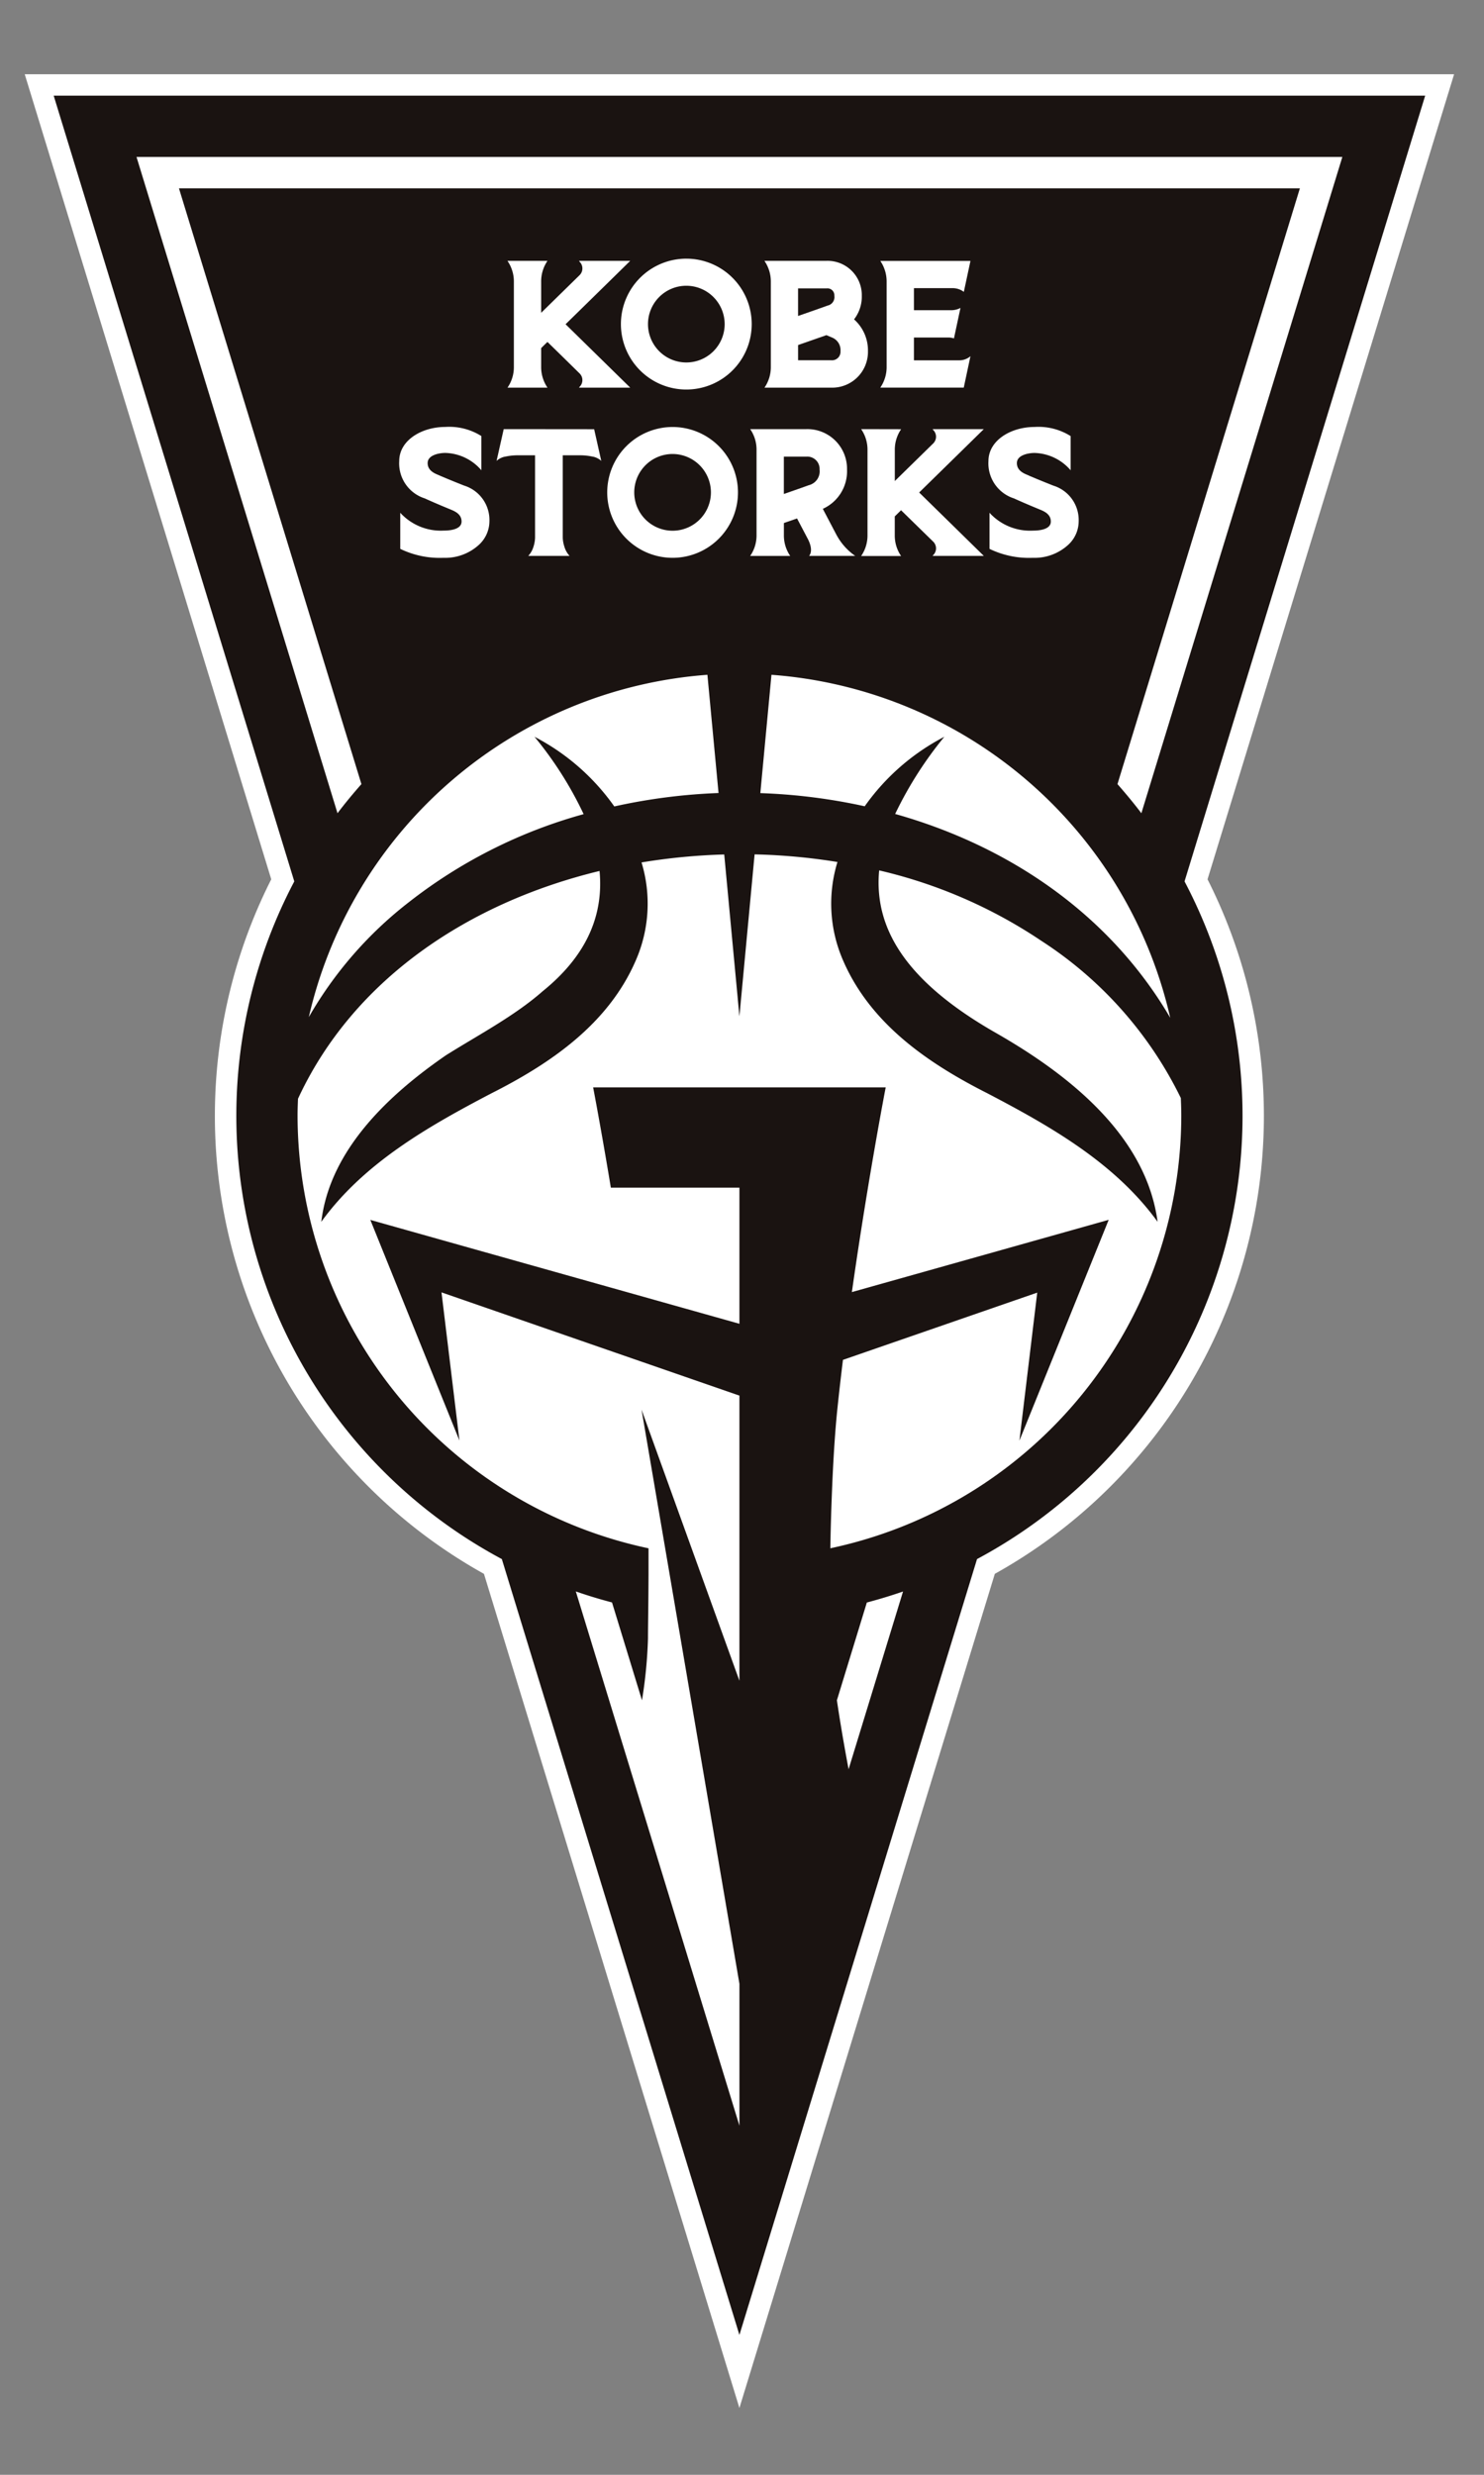 <svg xmlns="http://www.w3.org/2000/svg" xmlns:xlink="http://www.w3.org/1999/xlink" width="120" height="200" viewBox="0 0 120 200"><rect x="0" y="0" width="120" height="200" fill="#808080" stroke="none"/><defs><clipPath id="a"><rect width="120" height="200" transform="translate(5995 420)" fill="#1a2058"/></clipPath><clipPath id="b"><rect width="115.582" height="188.598" fill="none"/></clipPath></defs><g transform="translate(-5995 -420)" clip-path="url(#a)"><g transform="translate(5997 425.999)"><g transform="translate(0 0.001)" clip-path="url(#b)"><path d="M57.791,188.6l-20.657-67.41a42.36,42.36,0,0,1-17.2-56.129L0,0H115.582L95.644,65.062a42.359,42.359,0,0,1-17.2,56.127Z" transform="translate(0 0)" fill="#fff"/><path d="M22.026,6.419a3.1,3.1,0,1,0,3.1,3.1,3.106,3.106,0,0,0-3.1-3.1" transform="translate(31.472 10.674)" fill="#1a1311"/><path d="M21.609,11.525a3.1,3.1,0,1,0,3.1,3.1,3.107,3.107,0,0,0-3.1-3.1" transform="translate(30.778 19.165)" fill="#1a1311"/><path d="M26.912,9.215a1.091,1.091,0,0,0-.692-1.108l-.447-.189c-.743.261-1.7.594-2.29.8v1.23h2.682a.688.688,0,0,0,.748-.73" transform="translate(39.052 13.167)" fill="#1a1311"/><path d="M26.417,7.1a.563.563,0,0,0-.62-.6H23.482V8.73c.881-.306,1.973-.687,2.386-.839a.7.7,0,0,0,.549-.788" transform="translate(39.052 10.805)" fill="#1a1311"/><path d="M25.939,12.652a.991.991,0,0,0-1.068-1.047H23.05v3.017c.74-.256,1.566-.543,2.011-.708a1.155,1.155,0,0,0,.879-1.262" transform="translate(38.334 19.299)" fill="#1a1311"/><path d="M111.782.65H.879l19.456,63.5a40.622,40.622,0,0,0,16.783,54.766l19.211,62.7,19.214-62.7a40.616,40.616,0,0,0,16.78-54.766ZM7.577,5.606h97.506L88.832,58.641c-.613-.812-1.265-1.59-1.933-2.354L101.65,8.141H11.009L25.763,56.287c-.671.764-1.321,1.542-1.933,2.354ZM66.462,58.079a46.482,46.482,0,0,0-8.442-1.063l.9-9.563a35.79,35.79,0,0,1,32.247,27.72C86.249,66.771,78.092,61.28,68.923,58.7A30.729,30.729,0,0,1,72.9,52.463a18.048,18.048,0,0,0-6.439,5.616m-22.732.636a40.262,40.262,0,0,0-14.12,7.108,31.69,31.69,0,0,0-8.1,9.294A35.789,35.789,0,0,1,53.741,47.453l.9,9.555a46.867,46.867,0,0,0-8.429,1.084,18.1,18.1,0,0,0-6.453-5.63,29.659,29.659,0,0,1,3.973,6.253M32.074,31.345s.842.365,2,.82a2.912,2.912,0,0,1,2.04,2.881,2.6,2.6,0,0,1-.836,1.891A4.041,4.041,0,0,1,32.394,38a7.323,7.323,0,0,1-3.491-.724V34.359A4.442,4.442,0,0,0,32.415,35.8c.45,0,1.446-.067,1.446-.735s-.682-.876-.956-1c0,0-1.057-.429-2.021-.868a2.97,2.97,0,0,1-2.064-3.017c0-1.672,1.811-2.756,3.723-2.756a4.875,4.875,0,0,1,2.919.735v2.764a3.974,3.974,0,0,0-2.919-1.4c-.45,0-1.425.152-1.425.82s.682.879.956,1M37.576,14h3.233a2.949,2.949,0,0,0-.511,1.7V18.2c.064-.064,3.1-3.036,3.1-3.036a.763.763,0,0,0-.027-1.124V14H47.5c-.751.738-3.118,3.06-5.228,5.124,2.109,2.064,4.477,4.389,5.228,5.124H43.371v-.035a.76.76,0,0,0,.027-1.121s-1.728-1.7-2.591-2.538c-.173.165-.341.33-.509.5v1.494a2.937,2.937,0,0,0,.511,1.7H37.576a2.919,2.919,0,0,0,.514-1.7V15.707a2.931,2.931,0,0,0-.514-1.7m7.007,13.6.575,2.559a1.408,1.408,0,0,0-.743-.352,4.775,4.775,0,0,0-.921-.1H42.045v6.66a2.548,2.548,0,0,0,.13.724,1.876,1.876,0,0,0,.421.748H39.254a1.881,1.881,0,0,0,.423-.748,2.628,2.628,0,0,0,.128-.724v-6.66H38.356a4.775,4.775,0,0,0-.921.1,1.408,1.408,0,0,0-.743.352L37.27,27.6ZM50.926,38a5.286,5.286,0,1,1,5.286-5.286A5.287,5.287,0,0,1,50.926,38m1.111-13.6a5.288,5.288,0,1,1,5.286-5.286A5.287,5.287,0,0,1,52.037,24.4M57.2,27.6h4.541a3.205,3.205,0,0,1,3.289,3.265,3.33,3.33,0,0,1-1.957,3.177l1.055,2.008.083.154a4.865,4.865,0,0,0,1.481,1.64H61.964s.41-.391-.112-1.385L60.99,34.82l-1.065.368v.959a2.935,2.935,0,0,0,.511,1.7H57.2a2.917,2.917,0,0,0,.514-1.7V29.3a2.917,2.917,0,0,0-.514-1.7M58.353,14h5.033a2.769,2.769,0,0,1,2.839,2.823,2.989,2.989,0,0,1-.626,1.907,3.353,3.353,0,0,1,1.124,2.57,2.893,2.893,0,0,1-2.967,2.948h-5.4a2.938,2.938,0,0,0,.514-1.7V15.707a2.951,2.951,0,0,0-.514-1.7m9.369,0,7.286,0-.535,2.5a1.5,1.5,0,0,0-.858-.3H70.441v1.782h3.036a1.6,1.6,0,0,0,.727-.184l-.527,2.463a1.468,1.468,0,0,0-.447-.072H70.441v1.843H74.1a1.358,1.358,0,0,0,.911-.333l-.541,2.538H67.722a2.937,2.937,0,0,0,.511-1.7V15.707a2.949,2.949,0,0,0-.511-1.7m1.683,13.6a2.935,2.935,0,0,0-.511,1.7v2.49c.064-.064,3.1-3.036,3.1-3.036a.76.76,0,0,0-.027-1.121V27.6h4.125c-.751.735-3.118,3.057-5.228,5.121,2.109,2.064,4.477,4.389,5.228,5.124H71.967v-.035a.76.76,0,0,0,.027-1.121S70.265,35,69.4,34.154l-.509.5v1.5a2.935,2.935,0,0,0,.511,1.7H66.172a2.917,2.917,0,0,0,.514-1.7V29.3a2.917,2.917,0,0,0-.514-1.7Zm10.317,3.742s.842.365,2,.82a2.908,2.908,0,0,1,2.04,2.881,2.588,2.588,0,0,1-.836,1.891A4.033,4.033,0,0,1,80.041,38a7.307,7.307,0,0,1-3.489-.724V34.359a4.438,4.438,0,0,0,3.51,1.443c.453,0,1.449-.067,1.449-.735s-.684-.876-.959-1c0,0-1.057-.429-2.021-.868a2.97,2.97,0,0,1-2.064-3.017c0-1.672,1.811-2.756,3.723-2.756a4.887,4.887,0,0,1,2.921.735v2.764a3.982,3.982,0,0,0-2.921-1.4c-.45,0-1.425.152-1.425.82s.682.879.956,1M65.157,135.9c-.381-2.027-.7-3.907-.945-5.574l2.421-7.9q1.486-.391,2.927-.889Zm-1.475-17.853s.091-6.631.562-11.2c.138-1.337.293-2.687.458-4.029l15.709-5.435-1.441,11.963L86.19,91.5l-20.767,5.84c1.278-9.012,2.735-16.546,2.735-16.546H44.5s.634,3.284,1.433,8.106H56.329v11L26.484,91.506l7.206,17.832L32.239,97.362l24.09,8.343v23.044L48.415,106.84l7.915,46.4v11.467L43.1,121.532q1.442.5,2.927.889l2.423,7.909a37.532,37.532,0,0,0,.485-4.993c0-.6.011-1.369.021-2.258.011-.852.019-1.854.024-2.921,0-.16,0-.306,0-.469l0,0c0-.541,0-1.06,0-1.643A35.785,35.785,0,0,1,20.6,83.08c0-.458.016-.913.035-1.366,4.485-9.678,13.819-15.851,24.383-18.407.325,3.4-.892,6.722-4.588,9.71-2.277,2.008-5.217,3.542-7.832,5.185C28,81.37,23.211,85.828,22.519,91.66c3.433-4.748,8.658-7.715,13.741-10.375,4.754-2.4,9.457-5.582,11.688-10.745a11.441,11.441,0,0,0,.466-7.923,49.254,49.254,0,0,1,6.687-.642l1.228,13.081,1.228-13.089a48.426,48.426,0,0,1,6.7.615,11.459,11.459,0,0,0,.455,7.957C66.942,75.7,71.647,78.883,76.4,81.285c5.084,2.658,10.309,5.627,13.744,10.375-.932-6.988-7.2-11.888-12.943-15.19-6.975-3.949-10.045-8.2-9.571-13.209a39.616,39.616,0,0,1,13.126,5.7A31.637,31.637,0,0,1,92.023,81.658c.019.474.037.945.037,1.422a35.787,35.787,0,0,1-28.378,34.963" transform="translate(1.462 1.08)" fill="#1a1311"/></g></g></g></svg>
